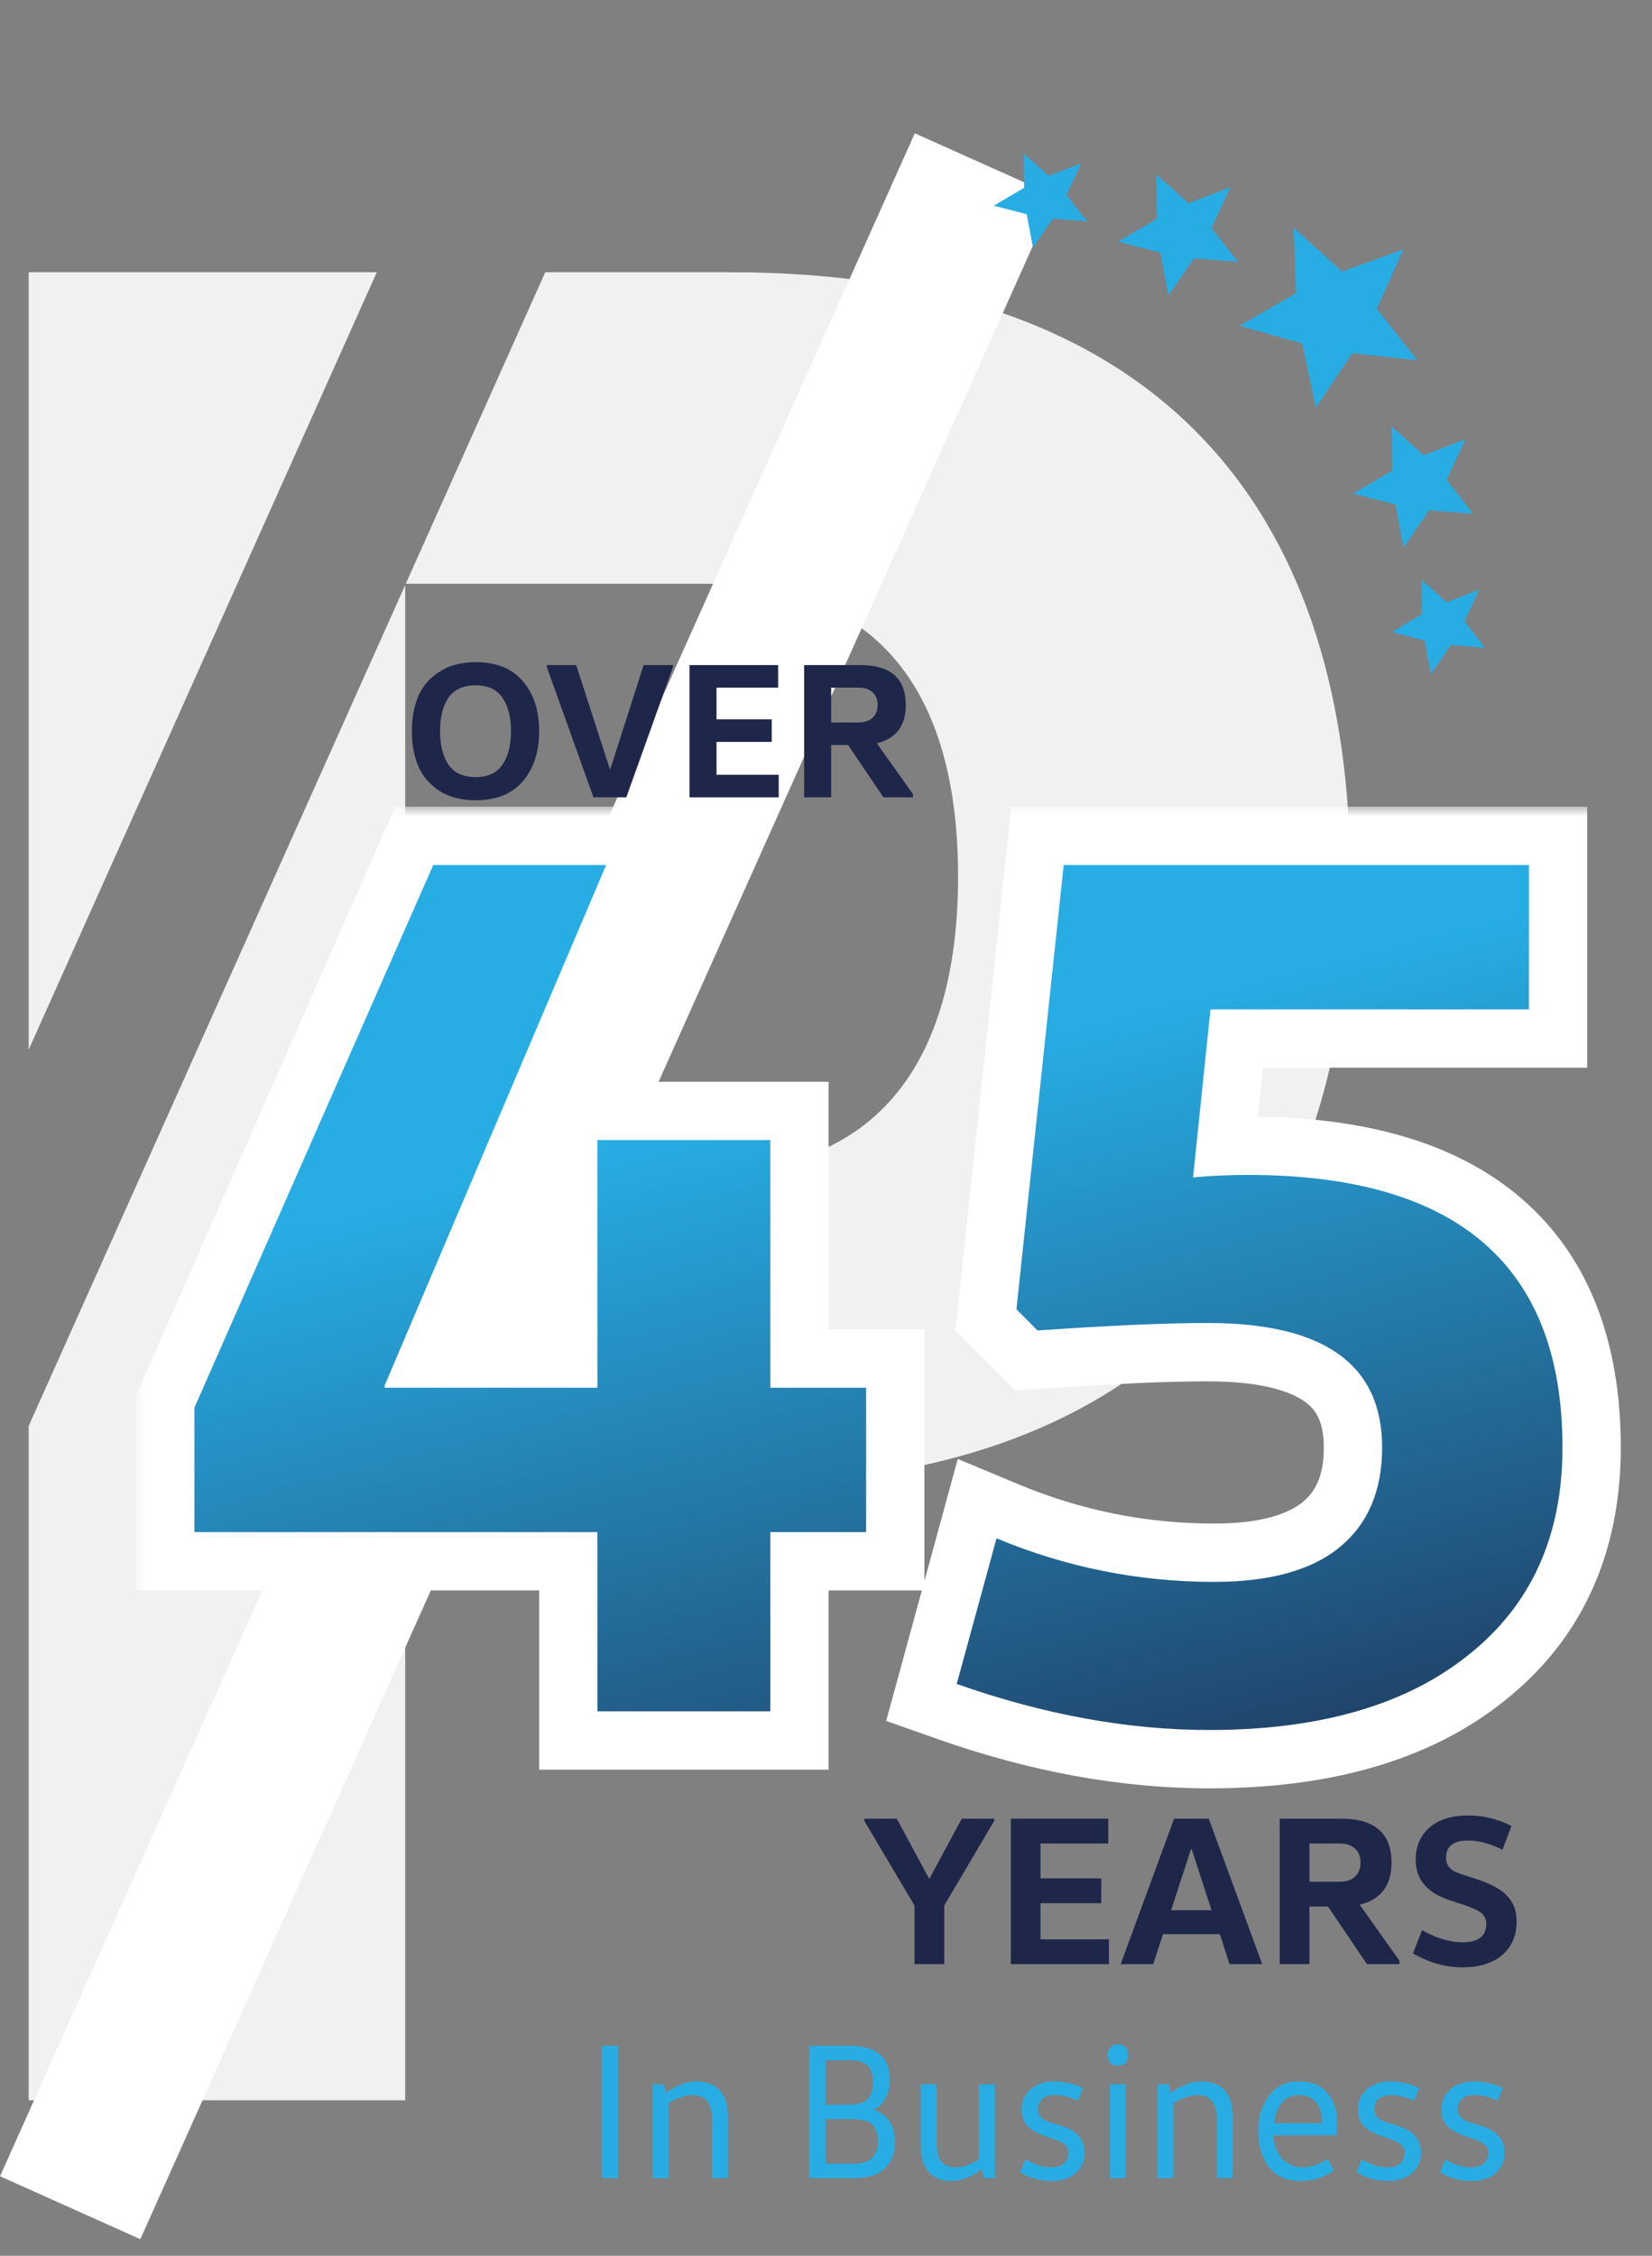 <svg width="85" height="116" viewBox="0 0 85 116" fill="none" xmlns="http://www.w3.org/2000/svg">
<rect x="0" y="0" width="85" height="116" fill="#808080" stroke="none"/>
<path fill-rule="evenodd" clip-rule="evenodd" d="M19.387 14H1.475V53.978L19.387 14ZM1.475 73.326V107.958V108H20.849V76.344H37.552C60.275 76.344 69.475 63.102 69.475 45.109C69.475 27.116 60.529 14 37.552 14H28.055L20.879 30.017H36.195C45.692 30.017 49.295 36.197 49.295 45.067C49.295 53.937 45.692 60.285 36.195 60.285H20.849V30.085L1.475 73.326Z" fill="#F1F1F1"/>
<rect x="47.069" y="6.854" width="7.911" height="115.116" transform="rotate(24.134 47.069 6.854)" fill="white"/>
<path d="M67.008 17.669L67.702 20.957L69.573 18.165L72.917 18.52L70.84 15.88L72.203 12.818L69.055 13.968L66.563 11.715L66.688 15.076L63.775 16.751L67.008 17.669Z" fill="#27ADE4"/>
<path d="M59.702 12.991L60.115 15.2L61.431 13.282L63.691 13.464L62.33 11.717L63.306 9.626L61.153 10.457L59.503 8.979L59.53 11.246L57.527 12.428L59.702 12.991Z" fill="#27ADE4"/>
<path d="M52.827 11.016L53.148 12.733L54.172 11.242L55.929 11.383L54.87 10.025L55.63 8.398L53.955 9.044L52.672 7.895L52.693 9.658L51.135 10.577L52.827 11.016Z" fill="#27ADE4"/>
<path d="M71.8 25.948L69.626 25.384L71.629 24.203L71.602 21.936L73.252 23.414L75.405 22.582L74.428 24.674L75.79 26.421L73.53 26.239L72.214 28.156L71.8 25.948Z" fill="#27ADE4"/>
<path d="M73.301 32.943L71.61 32.504L73.168 31.585L73.147 29.822L74.43 30.971L76.105 30.325L75.345 31.951L76.404 33.31L74.647 33.169L73.623 34.66L73.301 32.943Z" fill="#27ADE4"/>
<mask id="path-8-outside-1_60_3983" maskUnits="userSpaceOnUse" x="7.004" y="41.48" width="77" height="51" fill="black">
<rect fill="white" x="7.004" y="41.48" width="77" height="51"/>
<path d="M30.74 58.624H39.636V71.36H44.564V78.784H39.636V88H30.74V78.784H10.004V72.384L22.292 44.48H31.188L19.796 71.232V71.36H30.74V58.624Z"/>
<path d="M53.386 68.416L52.298 67.328L54.73 44.48H78.666V51.904H62.282L61.386 60.544C62.325 60.459 63.264 60.416 64.202 60.416C74.997 60.416 80.394 65.088 80.394 74.432C80.394 78.997 78.773 82.56 75.53 85.12C72.33 87.68 67.893 88.96 62.218 88.96C58.037 88.96 53.706 88.171 49.226 86.592L51.274 79.104C54.858 80.597 58.592 81.344 62.474 81.344C65.333 81.344 67.488 80.746 68.938 79.552C70.389 78.357 71.114 76.65 71.114 74.432C71.114 70.165 68.128 68.032 62.154 68.032C59.978 68.032 57.056 68.16 53.386 68.416Z"/>
</mask>
<path d="M30.74 58.624H39.636V71.36H44.564V78.784H39.636V88H30.74V78.784H10.004V72.384L22.292 44.48H31.188L19.796 71.232V71.36H30.74V58.624Z" fill="url(#paint0_linear_60_3983)"/>
<path d="M53.386 68.416L52.298 67.328L54.73 44.48H78.666V51.904H62.282L61.386 60.544C62.325 60.459 63.264 60.416 64.202 60.416C74.997 60.416 80.394 65.088 80.394 74.432C80.394 78.997 78.773 82.56 75.53 85.12C72.33 87.68 67.893 88.96 62.218 88.96C58.037 88.96 53.706 88.171 49.226 86.592L51.274 79.104C54.858 80.597 58.592 81.344 62.474 81.344C65.333 81.344 67.488 80.746 68.938 79.552C70.389 78.357 71.114 76.65 71.114 74.432C71.114 70.165 68.128 68.032 62.154 68.032C59.978 68.032 57.056 68.16 53.386 68.416Z" fill="url(#paint1_linear_60_3983)"/>
<path d="M30.74 58.624V55.624H27.74V58.624H30.74ZM39.636 58.624H42.636V55.624H39.636V58.624ZM39.636 71.36H36.636V74.36H39.636V71.36ZM44.564 71.36H47.564V68.36H44.564V71.36ZM44.564 78.784V81.784H47.564V78.784H44.564ZM39.636 78.784V75.784H36.636V78.784H39.636ZM39.636 88V91H42.636V88H39.636ZM30.74 88H27.74V91H30.74V88ZM30.74 78.784H33.74V75.784H30.74V78.784ZM10.004 78.784H7.004V81.784H10.004V78.784ZM10.004 72.384L7.259 71.175L7.004 71.752V72.384H10.004ZM22.292 44.48V41.48H20.335L19.547 43.271L22.292 44.48ZM31.188 44.48L33.949 45.655L35.727 41.48H31.188V44.48ZM19.796 71.232L17.036 70.056L16.796 70.62V71.232H19.796ZM19.796 71.36H16.796V74.36H19.796V71.36ZM30.74 71.36V74.36H33.74V71.36H30.74ZM53.386 68.416L51.265 70.537L52.232 71.504L53.595 71.409L53.386 68.416ZM52.298 67.328L49.315 67.01L49.163 68.436L50.177 69.449L52.298 67.328ZM54.73 44.48V41.48H52.033L51.747 44.162L54.73 44.48ZM78.666 44.48H81.666V41.48H78.666V44.48ZM78.666 51.904V54.904H81.666V51.904H78.666ZM62.282 51.904V48.904H59.577L59.298 51.594L62.282 51.904ZM61.386 60.544L58.402 60.234L58.026 63.862L61.658 63.532L61.386 60.544ZM75.53 85.12L73.671 82.765L73.664 82.771L73.656 82.777L75.53 85.12ZM49.226 86.592L46.333 85.8L45.596 88.493L48.229 89.421L49.226 86.592ZM51.274 79.104L52.428 76.335L49.28 75.023L48.381 78.312L51.274 79.104ZM68.938 79.552L70.846 81.868H70.846L68.938 79.552ZM30.74 61.624H39.636V55.624H30.74V61.624ZM36.636 58.624V71.36H42.636V58.624H36.636ZM39.636 74.36H44.564V68.36H39.636V74.36ZM41.564 71.36V78.784H47.564V71.36H41.564ZM44.564 75.784H39.636V81.784H44.564V75.784ZM36.636 78.784V88H42.636V78.784H36.636ZM39.636 85H30.74V91H39.636V85ZM33.74 88V78.784H27.74V88H33.74ZM30.74 75.784H10.004V81.784H30.74V75.784ZM13.004 78.784V72.384H7.004V78.784H13.004ZM12.75 73.593L25.038 45.689L19.547 43.271L7.259 71.175L12.75 73.593ZM22.292 47.48H31.188V41.48H22.292V47.48ZM28.428 43.304L17.036 70.056L22.557 72.407L33.949 45.655L28.428 43.304ZM16.796 71.232V71.36H22.796V71.232H16.796ZM19.796 74.36H30.74V68.36H19.796V74.36ZM33.74 71.36V58.624H27.74V71.36H33.74ZM55.508 66.294L54.42 65.207L50.177 69.449L51.265 70.537L55.508 66.294ZM55.282 67.645L57.714 44.797L51.747 44.162L49.315 67.01L55.282 67.645ZM54.73 47.48H78.666V41.48H54.73V47.48ZM75.666 44.48V51.904H81.666V44.48H75.666ZM78.666 48.904H62.282V54.904H78.666V48.904ZM59.298 51.594L58.402 60.234L64.37 60.853L65.266 52.213L59.298 51.594ZM61.658 63.532C62.507 63.454 63.355 63.416 64.202 63.416V57.416C63.173 57.416 62.143 57.463 61.115 57.556L61.658 63.532ZM64.202 63.416C69.235 63.416 72.449 64.514 74.383 66.188C76.234 67.79 77.394 70.344 77.394 74.432H83.394C83.394 69.175 81.856 64.721 78.31 61.651C74.846 58.653 69.965 57.416 64.202 57.416V63.416ZM77.394 74.432C77.394 78.189 76.111 80.839 73.671 82.765L77.389 87.474C81.435 84.281 83.394 79.805 83.394 74.432H77.394ZM73.656 82.777C71.16 84.774 67.471 85.96 62.218 85.96V91.96C68.316 91.96 73.501 90.585 77.404 87.462L73.656 82.777ZM62.218 85.96C58.419 85.96 54.426 85.243 50.223 83.762L48.229 89.421C52.987 91.098 57.655 91.96 62.218 91.96V85.96ZM52.12 87.383L54.168 79.895L48.381 78.312L46.333 85.8L52.12 87.383ZM50.12 81.873C54.07 83.519 58.196 84.344 62.474 84.344V78.344C58.988 78.344 55.647 77.676 52.428 76.335L50.12 81.873ZM62.474 84.344C65.682 84.344 68.64 83.684 70.846 81.868L67.031 77.236C66.335 77.809 64.984 78.344 62.474 78.344V84.344ZM70.846 81.868C73.116 79.998 74.114 77.367 74.114 74.432H68.114C68.114 75.934 67.662 76.716 67.031 77.236L70.846 81.868ZM74.114 74.432C74.114 71.51 73.036 68.918 70.618 67.191C68.386 65.596 65.408 65.032 62.154 65.032V71.032C64.874 71.032 66.376 71.534 67.131 72.073C67.7 72.479 68.114 73.087 68.114 74.432H74.114ZM62.154 65.032C59.877 65.032 56.876 65.165 53.178 65.423L53.595 71.409C57.235 71.155 60.079 71.032 62.154 71.032V65.032Z" fill="white" mask="url(#path-8-outside-1_60_3983)"/>
<path d="M44.469 93.52H46.141L47.802 96.6H47.824L49.485 93.52H51.157V93.63L48.583 97.986V101H47.054V97.986L44.469 93.63V93.52Z" fill="#1E2749"/>
<path d="M52.009 93.52H57.025V94.796H53.538V96.589H56.662V97.865H53.538V99.724H57.058V101H52.009V93.52Z" fill="#1E2749"/>
<path d="M62.194 93.52L64.944 101H63.261L62.766 99.46H59.84L59.334 101H57.662L60.412 93.52H62.194ZM61.314 95.082H61.281L60.258 98.228H62.337L61.314 95.082Z" fill="#1E2749"/>
<path d="M67.374 101H65.845V93.52H69.002C70.733 93.52 71.598 94.272 71.598 95.775C71.598 96.956 71.052 97.678 69.959 97.942L72.005 100.824V101H70.333L68.331 98.041H67.374V101ZM67.374 96.765H68.925C69.27 96.765 69.534 96.677 69.717 96.501C69.908 96.325 70.003 96.083 70.003 95.775C70.003 95.467 69.908 95.229 69.717 95.06C69.534 94.884 69.27 94.796 68.925 94.796H67.374V96.765Z" fill="#1E2749"/>
<path d="M72.699 100.45L73.172 99.251C73.429 99.412 73.755 99.559 74.151 99.691C74.554 99.816 74.917 99.878 75.24 99.878C76.061 99.878 76.472 99.563 76.472 98.932C76.472 98.697 76.395 98.518 76.241 98.393C76.094 98.261 75.819 98.125 75.416 97.986L74.613 97.722C73.432 97.341 72.842 96.648 72.842 95.643C72.842 94.946 73.077 94.393 73.546 93.982C74.015 93.564 74.686 93.355 75.559 93.355C76.329 93.355 77.066 93.535 77.77 93.894L77.308 95.115C76.663 94.8 76.08 94.642 75.559 94.642C74.789 94.642 74.404 94.932 74.404 95.511C74.404 95.716 74.459 95.889 74.569 96.028C74.686 96.167 74.888 96.281 75.174 96.369L75.955 96.622C76.674 96.849 77.198 97.132 77.528 97.469C77.865 97.799 78.034 98.243 78.034 98.8C78.034 99.533 77.785 100.113 77.286 100.538C76.787 100.956 76.105 101.165 75.24 101.165C74.382 101.165 73.535 100.927 72.699 100.45Z" fill="#1E2749"/>
<path d="M23.072 35.88C22.786 36.307 22.642 36.88 22.642 37.6C22.642 38.32 22.786 38.893 23.072 39.32C23.366 39.747 23.832 39.96 24.472 39.96C25.106 39.96 25.566 39.747 25.852 39.32C26.146 38.893 26.292 38.32 26.292 37.6C26.292 36.88 26.146 36.307 25.852 35.88C25.566 35.453 25.106 35.24 24.472 35.24C23.832 35.24 23.366 35.453 23.072 35.88ZM26.912 35.04C27.466 35.7 27.742 36.553 27.742 37.6C27.742 38.647 27.466 39.5 26.912 40.16C26.359 40.82 25.546 41.15 24.472 41.15C23.739 41.15 23.119 40.99 22.612 40.67C22.112 40.343 21.749 39.92 21.522 39.4C21.302 38.88 21.192 38.28 21.192 37.6C21.192 36.92 21.302 36.32 21.522 35.8C21.749 35.28 22.112 34.86 22.612 34.54C23.119 34.213 23.739 34.05 24.472 34.05C25.546 34.05 26.359 34.38 26.912 35.04Z" fill="#1E2749"/>
<path d="M34.626 34.2V34.3L32.226 41H30.536L28.136 34.3V34.2H29.646L31.376 39.54H31.406L33.116 34.2H34.626Z" fill="#1E2749"/>
<path d="M35.477 34.2H40.037V35.36H36.867V36.99H39.707V38.15H36.867V39.84H40.067V41H35.477V34.2Z" fill="#1E2749"/>
<path d="M42.766 41H41.376V34.2H44.246C45.819 34.2 46.606 34.883 46.606 36.25C46.606 37.323 46.109 37.98 45.116 38.22L46.976 40.84V41H45.456L43.636 38.31H42.766V41ZM42.766 37.15H44.176C44.489 37.15 44.729 37.07 44.896 36.91C45.069 36.75 45.156 36.53 45.156 36.25C45.156 35.97 45.069 35.753 44.896 35.6C44.729 35.44 44.489 35.36 44.176 35.36H42.766V37.15Z" fill="#1E2749"/>
<path d="M30.74 58.624H39.636V71.36H44.564V78.784H39.636V88H30.74V78.784H10.004V72.384L22.292 44.48H31.188L19.796 71.232V71.36H30.74V58.624Z" fill="url(#paint2_linear_60_3983)"/>
<path d="M53.386 68.416L52.298 67.328L54.73 44.48H78.666V51.904H62.282L61.386 60.544C62.325 60.459 63.264 60.416 64.202 60.416C74.997 60.416 80.394 65.088 80.394 74.432C80.394 78.997 78.773 82.56 75.53 85.12C72.33 87.68 67.893 88.96 62.218 88.96C58.037 88.96 53.706 88.171 49.226 86.592L51.274 79.104C54.858 80.597 58.592 81.344 62.474 81.344C65.333 81.344 67.488 80.746 68.938 79.552C70.389 78.357 71.114 76.65 71.114 74.432C71.114 70.165 68.128 68.032 62.154 68.032C59.978 68.032 57.056 68.16 53.386 68.416Z" fill="url(#paint3_linear_60_3983)"/>
<path d="M31.8 105.2V112H30.96V105.2H31.8Z" fill="#27ADE4"/>
<path d="M33.574 107.18H34.154L34.254 107.62H34.274C34.44 107.48 34.67 107.347 34.964 107.22C35.264 107.093 35.557 107.03 35.844 107.03C36.357 107.03 36.754 107.183 37.034 107.49C37.314 107.797 37.454 108.253 37.454 108.86V112H36.634V109C36.634 108.153 36.3 107.73 35.634 107.73C35.427 107.73 35.204 107.777 34.964 107.87C34.724 107.957 34.534 108.053 34.394 108.16V112H33.574V107.18Z" fill="#27ADE4"/>
<path d="M42.474 108.97V111.26H43.934C44.761 111.26 45.174 110.877 45.174 110.11C45.174 109.703 45.067 109.413 44.854 109.24C44.641 109.06 44.331 108.97 43.924 108.97H42.474ZM41.634 105.2H43.684C45.084 105.2 45.784 105.78 45.784 106.94C45.784 107.327 45.704 107.657 45.544 107.93C45.391 108.203 45.197 108.383 44.964 108.47V108.49C45.684 108.737 46.044 109.297 46.044 110.17C46.044 110.75 45.867 111.2 45.514 111.52C45.16 111.84 44.664 112 44.024 112H41.634V105.2ZM42.474 105.94V108.23H43.624C44.064 108.23 44.387 108.15 44.594 107.99C44.807 107.823 44.914 107.523 44.914 107.09C44.914 106.657 44.81 106.357 44.604 106.19C44.404 106.023 44.077 105.94 43.624 105.94H42.474Z" fill="#27ADE4"/>
<path d="M47.371 107.18H48.191V110.18C48.191 110.607 48.268 110.927 48.422 111.14C48.575 111.347 48.818 111.45 49.151 111.45C49.365 111.45 49.588 111.407 49.822 111.32C50.055 111.227 50.238 111.127 50.371 111.02V107.18H51.191V112H50.611L50.522 111.56H50.502C49.962 111.953 49.445 112.15 48.952 112.15C48.445 112.15 48.055 111.997 47.782 111.69C47.508 111.383 47.371 110.927 47.371 110.32V107.18Z" fill="#27ADE4"/>
<path d="M52.482 111.69L52.772 111.04C53.199 111.313 53.635 111.45 54.082 111.45C54.375 111.45 54.595 111.383 54.742 111.25C54.895 111.11 54.972 110.93 54.972 110.71C54.972 110.543 54.919 110.41 54.812 110.31C54.712 110.203 54.549 110.11 54.322 110.03L53.782 109.85C53.395 109.717 53.095 109.547 52.882 109.34C52.669 109.127 52.562 108.843 52.562 108.49C52.562 108.077 52.712 107.73 53.012 107.45C53.319 107.17 53.722 107.03 54.222 107.03C54.735 107.03 55.235 107.143 55.722 107.37L55.452 108.03C55.052 107.83 54.652 107.73 54.252 107.73C53.972 107.73 53.759 107.8 53.612 107.94C53.472 108.08 53.402 108.257 53.402 108.47C53.402 108.777 53.612 109 54.032 109.14L54.562 109.3C55.395 109.547 55.812 110.013 55.812 110.7C55.812 111.12 55.659 111.467 55.352 111.74C55.052 112.013 54.645 112.15 54.132 112.15C53.505 112.15 52.955 111.997 52.482 111.69Z" fill="#27ADE4"/>
<path d="M57.929 112H57.109V107.18H57.929V112ZM56.999 105.67C56.999 105.503 57.045 105.37 57.139 105.27C57.232 105.17 57.359 105.12 57.519 105.12C57.685 105.12 57.816 105.17 57.909 105.27C58.002 105.37 58.049 105.503 58.049 105.67C58.049 105.843 58.002 105.98 57.909 106.08C57.816 106.173 57.685 106.22 57.519 106.22C57.359 106.22 57.232 106.173 57.139 106.08C57.045 105.98 56.999 105.843 56.999 105.67Z" fill="#27ADE4"/>
<path d="M59.55 107.18H60.13L60.23 107.62H60.25C60.417 107.48 60.647 107.347 60.94 107.22C61.24 107.093 61.533 107.03 61.82 107.03C62.334 107.03 62.73 107.183 63.01 107.49C63.29 107.797 63.43 108.253 63.43 108.86V112H62.61V109C62.61 108.153 62.277 107.73 61.61 107.73C61.404 107.73 61.18 107.777 60.94 107.87C60.7 107.957 60.51 108.053 60.37 108.16V112H59.55V107.18Z" fill="#27ADE4"/>
<path d="M68.749 109.8H65.529C65.529 110.253 65.666 110.643 65.939 110.97C66.219 111.29 66.566 111.45 66.979 111.45C67.459 111.45 67.903 111.303 68.309 111.01L68.619 111.62C68.126 111.973 67.556 112.15 66.909 112.15C66.189 112.15 65.646 111.907 65.279 111.42C64.919 110.933 64.739 110.317 64.739 109.57C64.739 108.87 64.919 108.273 65.279 107.78C65.646 107.28 66.159 107.03 66.819 107.03C67.479 107.03 67.972 107.23 68.299 107.63C68.632 108.03 68.799 108.523 68.799 109.11C68.799 109.383 68.782 109.613 68.749 109.8ZM65.569 109.18H67.989C67.996 109.133 67.999 109.057 67.999 108.95C67.999 108.597 67.896 108.307 67.689 108.08C67.483 107.847 67.192 107.73 66.819 107.73C66.459 107.73 66.166 107.87 65.939 108.15C65.719 108.423 65.596 108.767 65.569 109.18Z" fill="#27ADE4"/>
<path d="M69.787 111.69L70.077 111.04C70.503 111.313 70.94 111.45 71.387 111.45C71.68 111.45 71.9 111.383 72.047 111.25C72.2 111.11 72.277 110.93 72.277 110.71C72.277 110.543 72.223 110.41 72.117 110.31C72.017 110.203 71.853 110.11 71.627 110.03L71.087 109.85C70.7 109.717 70.4 109.547 70.187 109.34C69.973 109.127 69.867 108.843 69.867 108.49C69.867 108.077 70.017 107.73 70.317 107.45C70.623 107.17 71.027 107.03 71.527 107.03C72.04 107.03 72.54 107.143 73.027 107.37L72.757 108.03C72.357 107.83 71.957 107.73 71.557 107.73C71.277 107.73 71.063 107.8 70.917 107.94C70.777 108.08 70.707 108.257 70.707 108.47C70.707 108.777 70.917 109 71.337 109.14L71.867 109.3C72.7 109.547 73.117 110.013 73.117 110.7C73.117 111.12 72.963 111.467 72.657 111.74C72.357 112.013 71.95 112.15 71.437 112.15C70.81 112.15 70.26 111.997 69.787 111.69Z" fill="#27ADE4"/>
<path d="M74.084 111.69L74.374 111.04C74.8 111.313 75.237 111.45 75.683 111.45C75.977 111.45 76.197 111.383 76.344 111.25C76.497 111.11 76.573 110.93 76.573 110.71C76.573 110.543 76.52 110.41 76.413 110.31C76.314 110.203 76.15 110.11 75.924 110.03L75.383 109.85C74.997 109.717 74.697 109.547 74.484 109.34C74.27 109.127 74.163 108.843 74.163 108.49C74.163 108.077 74.314 107.73 74.614 107.45C74.92 107.17 75.323 107.03 75.823 107.03C76.337 107.03 76.837 107.143 77.323 107.37L77.053 108.03C76.653 107.83 76.254 107.73 75.853 107.73C75.573 107.73 75.36 107.8 75.213 107.94C75.073 108.08 75.004 108.257 75.004 108.47C75.004 108.777 75.213 109 75.633 109.14L76.163 109.3C76.997 109.547 77.413 110.013 77.413 110.7C77.413 111.12 77.26 111.467 76.954 111.74C76.653 112.013 76.247 112.15 75.734 112.15C75.107 112.15 74.557 111.997 74.084 111.69Z" fill="#27ADE4"/>
<defs>
<linearGradient id="paint0_linear_60_3983" x1="6.974" y1="89" x2="7.428" y2="45.004" gradientUnits="userSpaceOnUse">
<stop stop-color="#1E2749"/>
<stop offset="1" stop-color="#27ADE4"/>
</linearGradient>
<linearGradient id="paint1_linear_60_3983" x1="6.974" y1="89" x2="7.428" y2="45.004" gradientUnits="userSpaceOnUse">
<stop stop-color="#1E2749"/>
<stop offset="1" stop-color="#27ADE4"/>
</linearGradient>
<linearGradient id="paint2_linear_60_3983" x1="80.474" y1="96.5" x2="68.307" y2="49.317" gradientUnits="userSpaceOnUse">
<stop stop-color="#1E2749"/>
<stop offset="1" stop-color="#27ADE4"/>
</linearGradient>
<linearGradient id="paint3_linear_60_3983" x1="80.474" y1="96.5" x2="68.307" y2="49.317" gradientUnits="userSpaceOnUse">
<stop stop-color="#1E2749"/>
<stop offset="1" stop-color="#27ADE4"/>
</linearGradient>
</defs>
</svg>
